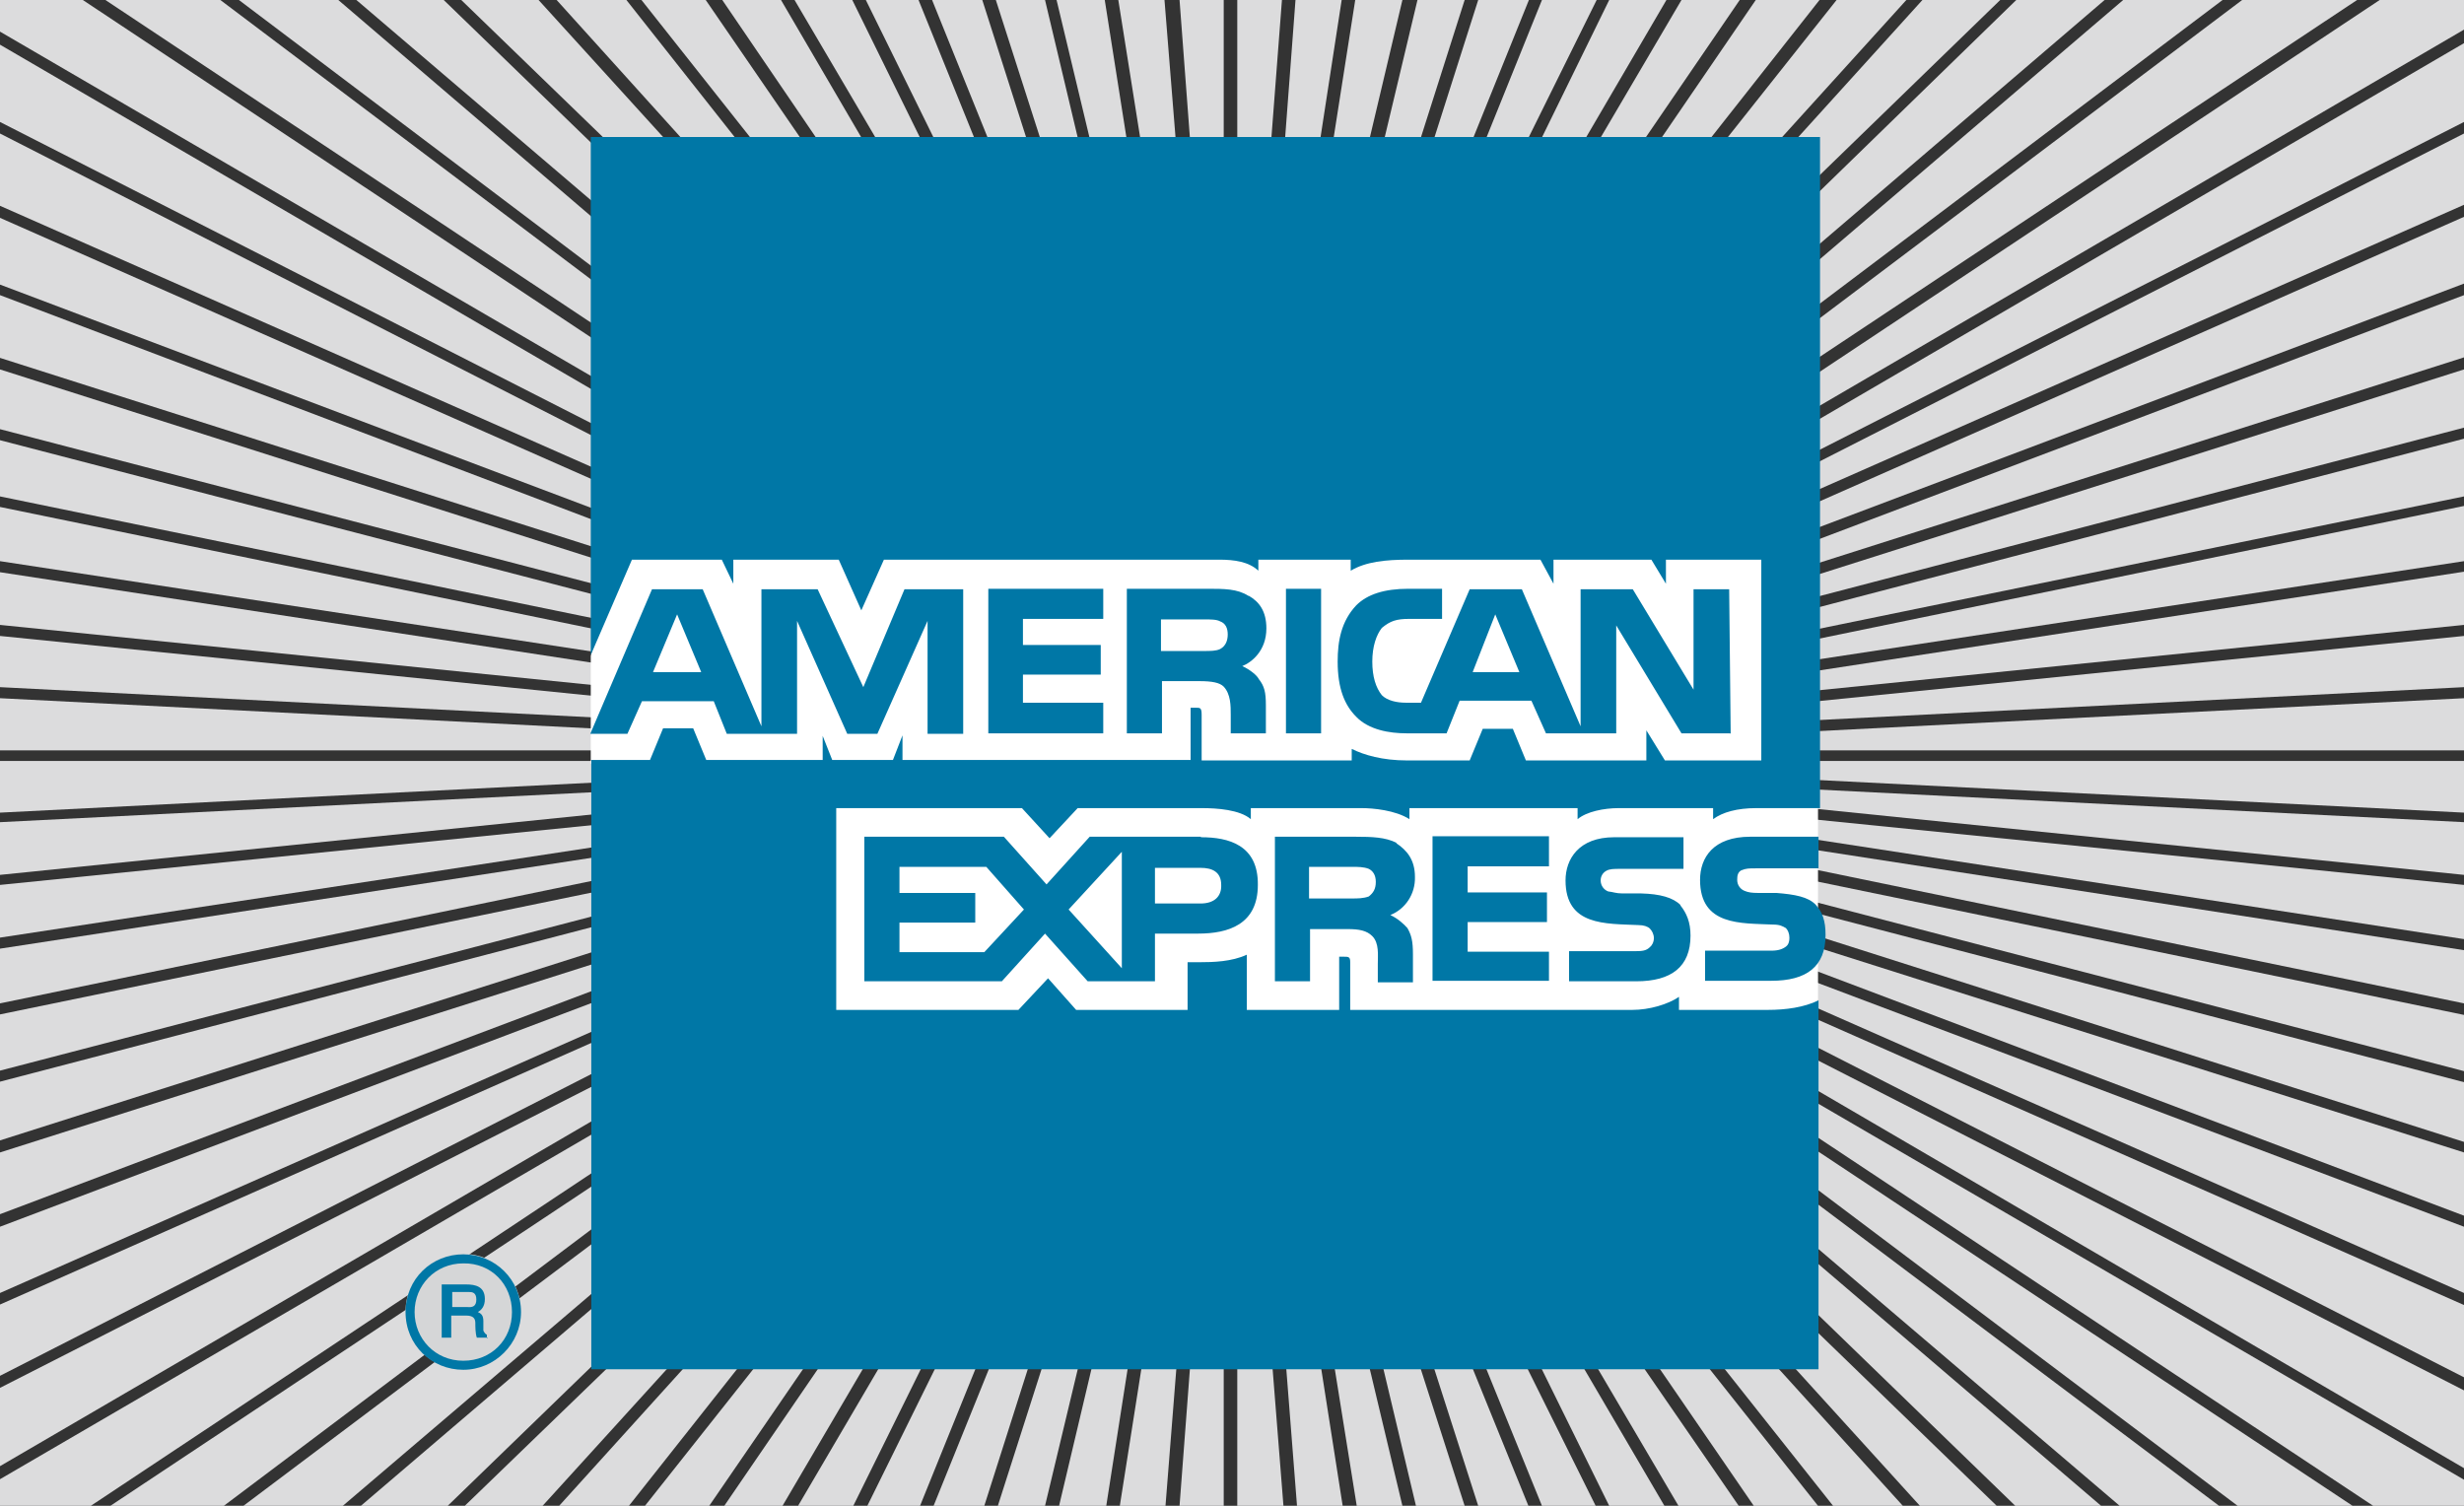 <?xml version="1.0" encoding="UTF-8"?> <svg xmlns="http://www.w3.org/2000/svg" id="Layer_2" data-name="Layer 2" viewBox="0 0 49.09 30"><rect x="0" y="0" width="49.09" height="30" fill="#333333" stroke="none"/><defs><style> .cls-1 { fill: #dcdcdd; } .cls-1, .cls-2, .cls-3, .cls-4 { fill-rule: evenodd; stroke-width: 0px; } .cls-2 { fill: #fff; } .cls-3 { fill: #0077a6; } .cls-4 { fill: #d5d6d7; } </style></defs><g id="Layer_1-2" data-name="Layer 1"><g><g><polygon class="cls-1" points="20.81 13.53 0 4.34 0 5.67 20.81 13.53"></polygon><polygon class="cls-1" points="20.54 14.11 0 8.77 0 9.89 20.54 14.11"></polygon><polygon class="cls-1" points="22 12.4 10.73 0 9.19 0 22 12.4"></polygon><polygon class="cls-1" points="0 25.99 0 27.41 20.93 16.73 0 25.99"></polygon><polygon class="cls-1" points="20.6 13.92 0 7.36 0 8.55 20.6 13.92"></polygon><polygon class="cls-1" points="22.17 12.27 12.48 0 11.09 0 22.17 12.27"></polygon><polygon class="cls-1" points="20.93 13.34 0 2.66 0 4.1 20.93 13.34"></polygon><polygon class="cls-1" points="21.78 12.53 8.84 0 7.1 0 21.78 12.53"></polygon><polygon class="cls-1" points="21.56 12.68 6.74 0 4.76 0 21.56 12.68"></polygon><polygon class="cls-1" points="0 .63 21.23 13 1.65 0 0 0 0 .63"></polygon><polygon class="cls-1" points="21.08 13.17 0 .89 0 2.43 21.08 13.17"></polygon><polygon class="cls-1" points="21.41 12.83 4.39 0 2.1 0 21.41 12.83"></polygon><polygon class="cls-1" points="20.71 13.73 0 5.88 0 7.13 20.71 13.73"></polygon><polygon class="cls-1" points="20.41 15.57 0 17.63 0 18.68 20.41 15.57"></polygon><polygon class="cls-1" points="0 16.38 0 17.43 20.39 15.35 0 16.38"></polygon><polygon class="cls-1" points="20.71 16.38 0 22.96 0 24.19 20.71 16.38"></polygon><polygon class="cls-1" points="20.6 16.17 0 21.55 0 22.72 20.6 16.17"></polygon><polygon class="cls-1" points="0 18.9 0 19.99 20.44 15.76 0 18.9"></polygon><polygon class="cls-1" points="20.36 15.16 0 15.16 0 16.19 20.36 15.16"></polygon><polygon class="cls-1" points="20.44 14.3 0 10.1 0 11.18 20.44 14.3"></polygon><polygon class="cls-1" points="0 20.21 0 21.33 20.54 15.98 0 20.21"></polygon><polygon class="cls-1" points="20.41 14.52 0 11.4 0 12.45 20.41 14.52"></polygon><polygon class="cls-1" points="20.39 14.73 0 12.67 0 13.69 20.39 14.73"></polygon><polygon class="cls-1" points="0 13.91 0 14.95 20.36 14.95 0 13.91"></polygon><polygon class="cls-1" points="27.46 12.68 44.28 0 42.3 0 27.46 12.68"></polygon><polygon class="cls-1" points="22.42 12.18 14.06 0 12.78 0 22.42 12.18"></polygon><polygon class="cls-1" points="26.2 11.97 33.2 0 32.06 0 26.2 11.97"></polygon><polygon class="cls-1" points="27.07 12.4 39.85 0 38.3 0 27.07 12.4"></polygon><polygon class="cls-1" points="26.65 12.18 36.25 0 34.98 0 26.65 12.18"></polygon><polygon class="cls-1" points="25.92 11.9 31.81 0 30.72 0 25.92 11.9"></polygon><polygon class="cls-1" points="25.68 11.84 30.46 0 29.45 0 25.68 11.84"></polygon><polygon class="cls-1" points="21.23 17.1 0 29.47 0 30 1.81 30 21.23 17.1"></polygon><polygon class="cls-1" points="27.29 12.53 41.93 0 40.17 0 27.29 12.53"></polygon><polygon class="cls-1" points="25.43 11.78 29.18 0 28.24 0 25.43 11.78"></polygon><polygon class="cls-1" points="27.83 13 49.09 .59 49.09 0 47.41 0 27.83 13"></polygon><polygon class="cls-1" points="27.64 12.83 46.96 0 44.67 0 27.64 12.83"></polygon><polygon class="cls-1" points="20.81 16.57 0 24.44 0 25.76 20.81 16.57"></polygon><polygon class="cls-1" points="26.4 12.08 34.66 0 33.5 0 26.4 12.08"></polygon><polygon class="cls-1" points="23.35 11.84 19.57 0 18.57 0 23.35 11.84"></polygon><polygon class="cls-1" points="23.11 11.9 18.3 0 17.25 0 23.11 11.9"></polygon><polygon class="cls-1" points="23.62 11.78 20.82 0 19.84 0 23.62 11.78"></polygon><polygon class="cls-1" points="22.62 12.08 15.56 0 14.39 0 22.62 12.08"></polygon><polygon class="cls-1" points="22.87 11.97 16.98 0 15.83 0 22.87 11.97"></polygon><polygon class="cls-1" points="24.14 11.71 23.2 0 22.28 0 24.14 11.71"></polygon><polygon class="cls-1" points="24.93 11.69 26.73 0 25.81 0 24.93 11.69"></polygon><polygon class="cls-1" points="24.65 11.63 25.54 0 24.65 0 24.65 11.63"></polygon><polygon class="cls-1" points="25.16 11.74 27.94 0 27 0 25.16 11.74"></polygon><polygon class="cls-1" points="24.38 0 23.5 0 24.38 11.71 24.38 0"></polygon><polygon class="cls-1" points="23.86 11.74 22.01 0 21.05 0 23.86 11.74"></polygon><polygon class="cls-1" points="26.86 12.27 37.98 0 36.59 0 26.86 12.27"></polygon><polygon class="cls-1" points="28.34 16.38 49.09 24.22 49.09 22.96 28.34 16.38"></polygon><polygon class="cls-1" points="28.23 16.57 49.09 25.76 49.09 24.44 28.23 16.57"></polygon><polygon class="cls-1" points="28.65 15.57 49.09 18.71 49.09 17.63 28.65 15.57"></polygon><polygon class="cls-1" points="28.58 15.76 49.09 19.99 49.09 18.93 28.58 15.76"></polygon><polygon class="cls-1" points="28.1 16.73 49.09 27.44 49.09 26 28.1 16.73"></polygon><polygon class="cls-1" points="28.53 15.98 49.09 21.34 49.09 20.22 28.53 15.98"></polygon><polygon class="cls-1" points="28.43 16.17 49.09 22.75 49.09 21.56 28.43 16.17"></polygon><polygon class="cls-1" points="27.29 17.54 40.15 30 41.86 30 27.29 17.54"></polygon><polygon class="cls-1" points="27.46 17.41 42.23 30 44.21 30 27.46 17.41"></polygon><polygon class="cls-1" points="49.09 29.48 27.83 17.1 47.28 30 49.09 30 49.09 29.48"></polygon><polygon class="cls-1" points="27.98 16.92 49.09 29.25 49.09 27.7 27.98 16.92"></polygon><polygon class="cls-1" points="27.07 17.69 38.25 30 39.78 30 27.07 17.69"></polygon><polygon class="cls-1" points="27.64 17.25 44.58 30 46.87 30 27.64 17.25"></polygon><polygon class="cls-1" points="28.34 13.73 49.09 7.12 49.09 5.88 28.34 13.73"></polygon><polygon class="cls-1" points="28.43 13.92 49.09 8.52 49.09 7.36 28.43 13.92"></polygon><polygon class="cls-1" points="28.53 14.11 49.09 9.89 49.09 8.74 28.53 14.11"></polygon><polygon class="cls-1" points="28.23 13.53 49.09 5.65 49.09 4.32 28.23 13.53"></polygon><polygon class="cls-1" points="28.1 13.34 49.09 4.08 49.09 2.66 28.1 13.34"></polygon><polygon class="cls-1" points="27.98 13.17 49.09 2.43 49.09 .86 27.98 13.17"></polygon><polygon class="cls-1" points="28.58 14.3 49.09 11.18 49.09 10.08 28.58 14.3"></polygon><polygon class="cls-1" points="28.68 15.16 49.09 16.19 49.09 15.16 28.68 15.16"></polygon><polygon class="cls-1" points="28.68 14.95 49.09 14.95 49.09 13.91 28.68 14.95"></polygon><polygon class="cls-1" points="28.68 14.73 49.09 13.69 49.09 12.67 28.68 14.73"></polygon><polygon class="cls-1" points="28.68 15.35 49.09 17.43 49.09 16.38 28.68 15.35"></polygon><polygon class="cls-1" points="28.65 14.52 49.09 12.45 49.09 11.39 28.65 14.52"></polygon><polygon class="cls-1" points="24.93 18.37 25.84 30 26.75 30 24.93 18.37"></polygon><polygon class="cls-1" points="22.87 18.12 15.9 30 17 30 22.87 18.12"></polygon><polygon class="cls-1" points="22.42 17.92 12.85 30 14.13 30 22.42 17.92"></polygon><polygon class="cls-1" points="26.86 17.81 36.52 30 37.91 30 26.86 17.81"></polygon><polygon class="cls-1" points="23.11 18.19 17.28 30 18.33 30 23.11 18.19"></polygon><polygon class="cls-1" points="23.35 18.25 18.6 30 19.61 30 23.35 18.25"></polygon><polygon class="cls-1" points="23.62 18.31 19.88 30 20.82 30 23.62 18.31"></polygon><polygon class="cls-1" points="21.78 17.54 7.19 30 8.92 30 21.78 17.54"></polygon><polygon class="cls-1" points="22.17 17.81 11.14 30 12.53 30 22.17 17.81"></polygon><polygon class="cls-1" points="21.41 17.25 2.2 30 4.46 30 21.41 17.25"></polygon><polygon class="cls-1" points="21.6 17.41 4.85 30 6.83 30 21.6 17.41"></polygon><polygon class="cls-1" points="23.86 18.34 21.1 30 22.04 30 23.86 18.34"></polygon><polygon class="cls-1" points="22 17.69 9.26 30 10.81 30 22 17.69"></polygon><polygon class="cls-1" points="22.62 18.03 14.43 30 15.59 30 22.62 18.03"></polygon><polygon class="cls-1" points="26.2 18.12 32.06 30 33.16 30 26.2 18.12"></polygon><polygon class="cls-1" points="25.92 18.19 30.72 30 31.79 30 25.92 18.19"></polygon><polygon class="cls-1" points="26.65 17.92 34.94 30 36.22 30 26.65 17.92"></polygon><polygon class="cls-1" points="24.14 18.37 22.31 30 23.22 30 24.14 18.37"></polygon><polygon class="cls-1" points="25.68 18.25 29.45 30 30.45 30 25.68 18.25"></polygon><polygon class="cls-1" points="26.4 18.03 26.4 18.03 33.44 30 34.64 30 26.4 18.03"></polygon><polygon class="cls-1" points="24.38 18.38 23.5 30 24.38 30 24.38 18.38"></polygon><polygon class="cls-1" points="24.65 18.38 24.65 30 25.57 30 24.65 18.38"></polygon><polygon class="cls-1" points="25.43 18.31 28.21 30 29.18 30 25.43 18.31"></polygon><polygon class="cls-1" points="25.16 18.34 27.03 30 27.94 30 25.16 18.34"></polygon><polygon class="cls-1" points="21.08 16.92 0 27.65 0 29.21 21.08 16.92"></polygon></g><g><path class="cls-2" d="m12,26.93v-11.54l-.23-.18v-2.14l.34-1.62V3.03h23.81v12.61l.3.45v3.82l-.34.49v6.5l-23.88.03h0Z"></path><path class="cls-2" d="m34.15,16.96c-.15.14-.22.33-.22.56,0,.8.65.82,1.27.82h.11c.15.03.22.04.29.08.07.07.11.12.11.23,0,.08-.04.18-.11.22-.07.07-.15.08-.3.08h-1.27v.52h1.27c.7,0,1.04-.29,1.04-.86,0-.26-.07-.44-.19-.56-.15-.15-.37-.22-.75-.22l-.37-.03c-.14,0-.19,0-.29-.03-.11-.04-.19-.15-.19-.29,0-.11.04-.19.14-.23.08-.07.18-.07.3-.07h1.21v-.52h-1.32c-.34.03-.57.11-.72.29h0Z"></path><path class="cls-3" d="m36.37,18.63c0,.63-.38.91-1.08.91h-1.32v-.6h1.32c.14,0,.22-.03.29-.08.04-.03.07-.08.07-.18,0-.08-.03-.15-.07-.19-.07-.04-.12-.07-.26-.07-.63-.03-1.45.03-1.45-.89,0-.44.26-.86,1-.86h1.36v.63h-1.25c-.14,0-.19,0-.29.04-.07.04-.08.11-.08.19,0,.11.07.19.15.22.07.03.15.04.26.04h.37c.38.03.63.08.78.23.14.15.2.33.2.6h0Zm-2.89-.6c-.15-.15-.41-.22-.78-.23h-.37c-.14,0-.19-.03-.29-.04-.08-.03-.15-.11-.15-.22,0-.08.04-.15.11-.19s.15-.04.29-.04h1.25v-.63h-1.38c-.71,0-.97.44-.97.86,0,.91.8.86,1.45.89.11,0,.19.03.23.07.04.04.08.11.08.19s-.04.15-.08.18c-.07.07-.15.08-.29.08h-1.32v.6h1.34c.7,0,1.08-.29,1.08-.91,0-.27-.08-.45-.2-.6h0Zm-2.62.93h-1.62v-.59h1.58v-.59h-1.58v-.52h1.62v-.6h-2.32v2.88h2.32v-.59h0Zm-3.04-2.17c-.22-.11-.48-.12-.82-.12h-1.6v2.88h.7v-1.04h.75c.23,0,.38.03.49.14.14.14.11.38.11.55v.37h.7v-.56c0-.26-.03-.38-.11-.52-.07-.08-.19-.19-.34-.26.3-.12.5-.42.49-.76,0-.34-.16-.53-.37-.67h0Zm-3.9-.12h-2.21l-.86.95-.85-.95h-2.78v2.88h2.74l.86-.95.85.95h1.34v-.95h.86c.6,0,1.19-.18,1.19-.97.01-.8-.59-.95-1.13-.95h0Zm3.35,1.19c-.11.04-.22.04-.34.04h-.85v-.63h.86c.11,0,.23,0,.33.04.08.04.14.12.14.26,0,.14-.05.22-.14.29h0Zm-3.35.14h-.91v-.71h.91c.23,0,.41.08.41.34.01.23-.14.37-.41.37h0Zm-2.63.12l1.06-1.15v2.32l-1.06-1.17Zm-1.68.85h-1.69v-.59h1.51v-.59h-1.51v-.52h1.73l.75.85-.79.85h0Zm14.86-4.36h-.97l-1.3-2.15v2.15h-1.4l-.29-.65h-1.43l-.26.65h-.8c-.34,0-.75-.07-1-.33-.23-.23-.37-.56-.37-1.1,0-.41.07-.8.37-1.12.22-.22.56-.33,1.04-.33h.67v.6h-.65c-.26,0-.38.04-.55.18-.11.14-.19.37-.19.67s.07.52.19.67c.11.11.3.15.48.15h.3l.97-2.26h1.04l1.17,2.73v-2.73h1.04l1.21,2v-2h.71l.03,2.88h0Zm-8.15-2.88h-.7v2.88h.7v-2.88Zm-1.45.14c-.22-.14-.48-.14-.82-.14h-1.6v2.88h.7v-1.04h.74c.26,0,.41.03.49.11.14.15.14.38.14.56v.37h.7v-.56c0-.26-.03-.38-.14-.52-.04-.08-.18-.19-.33-.26.18-.07.48-.3.48-.75,0-.34-.14-.53-.35-.65h0Zm-2.89,2.13h-1.6v-.56h1.55v-.59h-1.55v-.52h1.6v-.6h-2.29v2.88h2.29v-.61h0Zm-2.81-2.26h-1.15l-.82,1.95-.91-1.95h-1.12v2.73l-1.17-2.73h-1.01l-1.23,2.88h.74l.29-.65h1.43l.26.65h1.4v-2.25l1,2.25h.6l1-2.25v2.25h.71v-2.88h-.01Zm11.1,1.65l-.48-1.15-.45,1.15h.93Zm-5.96-.46c-.08.04-.19.04-.33.04h-.85v-.63h.85c.14,0,.26,0,.33.04.11.04.15.14.15.26s-.04.23-.15.29h0Zm-11.3.46l.48-1.15.48,1.15h-.95ZM36.22,2.73H11.77v10.32l.82-1.9h1.79l.23.48v-.48h2.1l.45,1.01.45-1.01h6.68c.3,0,.59.04.78.22v-.22h1.84v.22c.3-.18.7-.22,1.15-.22h2.63l.26.48v-.48h1.95l.29.48v-.48h1.9v4h-1.92l-.37-.6v.6h-2.4l-.26-.63h-.6l-.26.63h-1.25c-.49,0-.86-.11-1.1-.23v.23h-2.99v-.91c0-.14-.03-.14-.11-.14h-.11v1.04h-5.74v-.49l-.19.49h-1.21l-.19-.48v.48h-2.32l-.26-.63h-.6l-.26.63h-1.17v12.14h24.45v-7.35c-.29.14-.65.19-1.01.19h-1.77v-.26c-.22.15-.59.26-.93.26h-5.62v-.95c0-.11-.03-.11-.14-.11h-.08v1.06h-1.84v-1.1c-.3.14-.67.15-.95.15h-.23v.95h-2.22l-.56-.63-.59.63h-3.63v-4.02h3.7l.55.6.56-.6h2.48c.29,0,.75.03.97.22v-.22h2.21c.22,0,.67.04.95.22v-.22h3.35v.22c.18-.15.52-.22.82-.22h1.88v.22c.19-.14.48-.22.86-.22h1.27V2.73h-.01Z"></path></g><g><path class="cls-4" d="m10.38,26.13c0-.65-.52-1.15-1.15-1.15s-1.15.49-1.15,1.15.52,1.15,1.15,1.15,1.15-.52,1.15-1.15Z"></path><path class="cls-3" d="m9.72,26.65h-.22c-.03-.08-.03-.23-.03-.29,0-.08-.03-.15-.18-.15h-.3v.44h-.19v-1.06h.49c.18,0,.37.04.37.29,0,.15-.07.22-.14.26.07.03.11.07.11.18v.19s.03.07.07.08v.07h.01Zm-.23-.76c0-.14-.08-.15-.15-.15h-.33v.3h.3c.1.01.18-.01.18-.15h0Zm.89.25c0-.65-.52-1.15-1.15-1.15s-1.15.49-1.15,1.15.52,1.15,1.15,1.15,1.15-.52,1.15-1.15Zm-.18,0c0,.55-.41.97-.97.97s-.97-.44-.97-.97.41-.97.97-.97c.56-.01.97.42.97.97Z"></path></g></g></g></svg> 